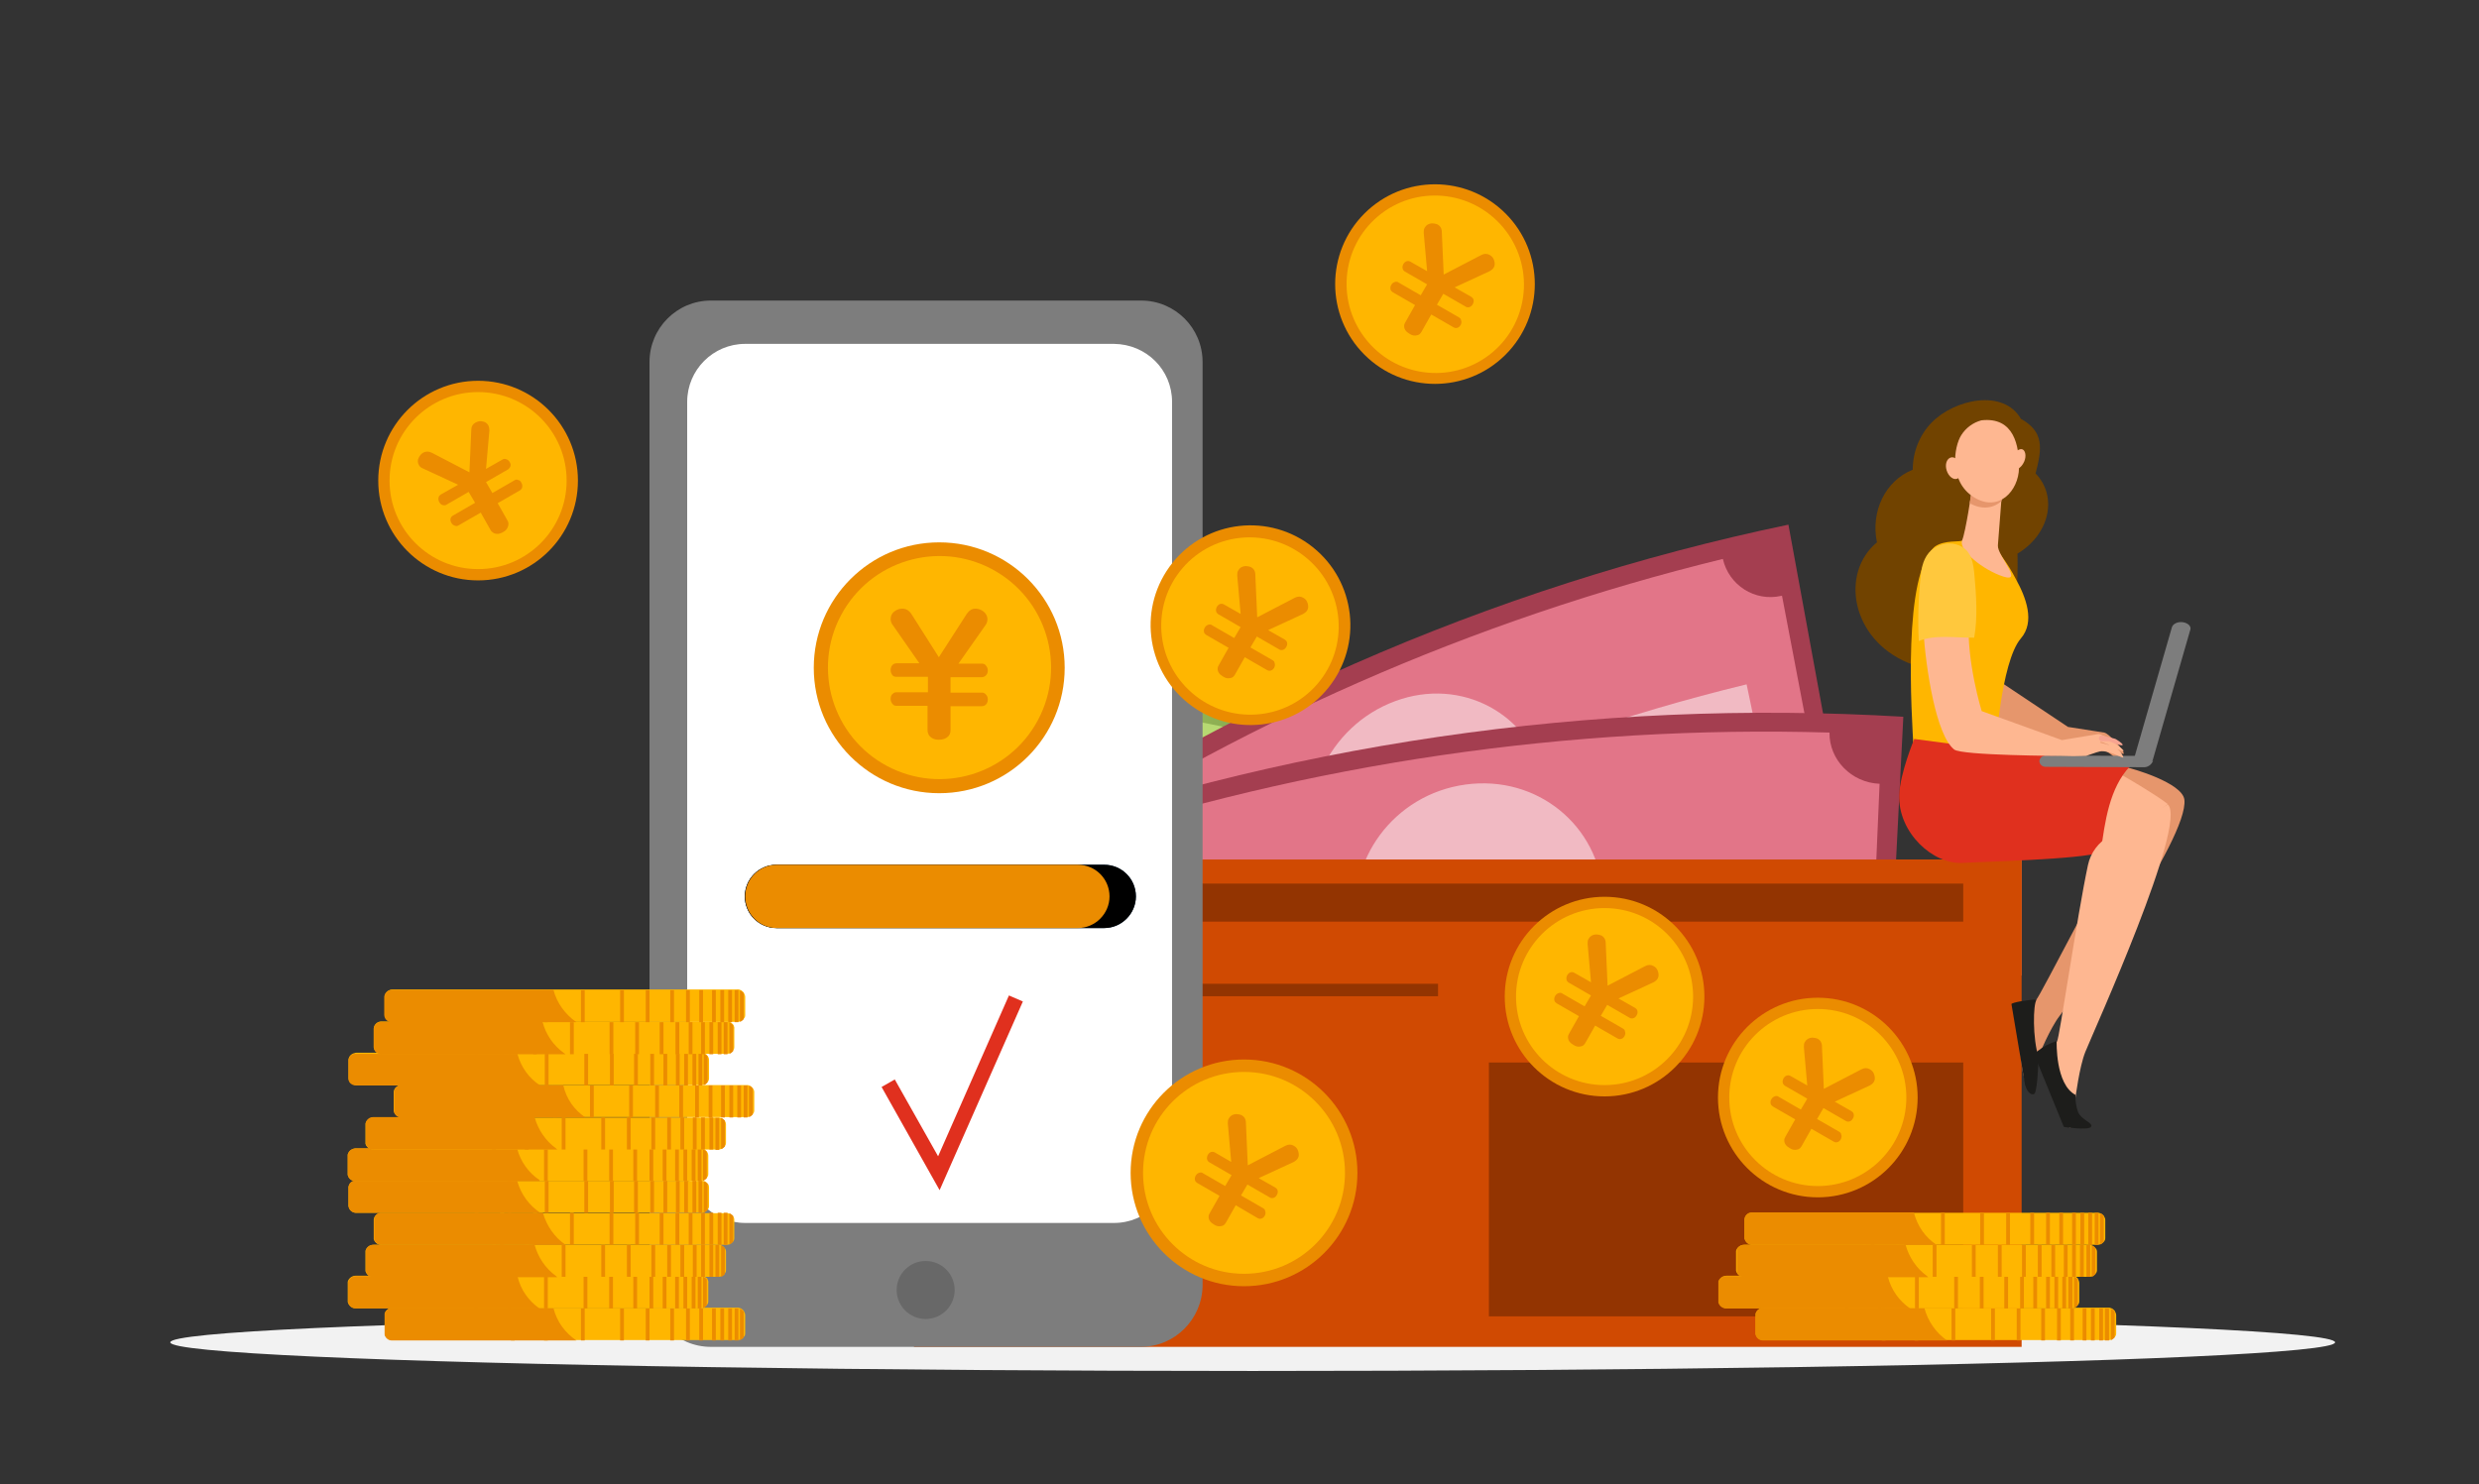 <?xml version="1.0" encoding="utf-8"?>
<!-- Generator: Adobe Illustrator 26.5.0, SVG Export Plug-In . SVG Version: 6.00 Build 0)  -->
<svg version="1.1" id="Layer_1" xmlns="http://www.w3.org/2000/svg" xmlns:xlink="http://www.w3.org/1999/xlink" x="0px" y="0px"
	 viewBox="0 0 658 394.1" style="enable-background:new 0 0 658 394.1;" xml:space="preserve">
<rect x="0" y="0" width="658" height="394.1" fill="#333333" stroke="none"/>
<style type="text/css">
	.st0{fill:#F2F2F2;}
	.st1{fill:#F47257;}
	.st2{fill:url(#SVGID_1_);}
	.st3{fill:#B7D972;}
	.st4{fill:#50BFA5;}
	.st5{fill:#3C8F7C;}
	.st6{fill:#A43E50;}
	.st7{fill:#E27588;}
	.st8{fill:#F1BAC3;}
	.st9{fill:#D04A02;}
	.st10{fill:#933401;}
	.st11{fill:#7D7D7D;}
	.st12{fill:#FFFFFF;}
	.st13{fill:#13375B;}
	.st14{fill:#EB8C00;}
	.st15{fill:#714300;}
	.st16{fill:#E6966C;}
	.st17{fill:#FFB600;}
	.st18{fill:#1D1D1B;}
	.st19{fill:#FEB791;}
	.st20{fill:#E0301E;}
	.st21{fill:#FFC83D;}
	.st22{fill:#F7A491;}
	.st23{fill:#686868;}
</style>
<ellipse class="st0" cx="332.5" cy="356.4" rx="287.3" ry="7.6"/>
<rect x="242.6" y="228.2" class="st1" width="294" height="30.8"/>
<linearGradient id="SVGID_1_" gradientUnits="userSpaceOnUse" x1="246.19" y1="138.78" x2="499.79" y2="138.78" gradientTransform="matrix(1 0 0 -1 0 396)">
	<stop  offset="0" style="stop-color:#C9CD55"/>
	<stop  offset="0.51" style="stop-color:#659C52"/>
	<stop  offset="1" style="stop-color:#287F50"/>
</linearGradient>
<path class="st2" d="M458.4,337.1c-65.9-34.9-138-56.5-212.2-63.6l8.2-96.2c85.8,8.2,169.2,33.1,245.4,73.5
	C486,279.6,472.2,308.4,458.4,337.1z"/>
<path class="st3" d="M252.7,255.9c1.9-20,3.7-40,5.6-60c7.8,0.8,14.7-4.2,15.6-11.4c71.5,9,141,29.9,205.7,61.6
	c-2.9,6.6,0.5,14.7,7.5,18.3c-8.5,18-16.9,36-25.4,54.1c-5.9-3.2-13.3-0.9-16.5,5c-0.2,0.3-0.3,0.7-0.5,1
	c-56.8-27.9-117.8-46.2-180.6-54.2C265,263.3,259.9,256.8,252.7,255.9C252.8,255.9,252.7,255.9,252.7,255.9z"/>
<path class="st4" d="M405.7,259.2c-5.9,17-24.3,26.2-41.5,20.8c-17.1-5.3-28.1-23.1-24.2-41s22.8-28.5,42-22.6
	S411.6,242.1,405.7,259.2z"/>
<path class="st5" d="M364,273.9l1.4-5.8c-2.5-0.8-4.8-1.9-7-3.3c-1.6-1-2.2-3.1-1.3-4.8l0.1-0.2c0.9-1.7,3.1-2.4,4.8-1.4
	c0.1,0.1,0.2,0.1,0.3,0.2c2,1.3,4.1,2.3,6.4,3c3.5,1,6.2,0.4,6.9-2.1s-1-4.3-5.2-7.1c-6.1-4-10-8.2-8.7-14.2
	c1.2-5.4,6.2-8.6,13.4-7.9c0.5-1.9,1-3.9,1.4-5.8c2.1,0.6,4.2,1.2,6.4,1.8c-0.5,1.8-0.9,3.6-1.4,5.3c2,0.6,3.9,1.5,5.6,2.5
	c1.8,1,2.4,3.2,1.5,5l0,0c-1.1,1.7-3.4,2.3-5.2,1.2c0,0-0.1,0-0.1-0.1c-1.7-1-3.5-1.8-5.4-2.4c-4.1-1.2-5.9,0.2-6.3,1.9
	c-0.5,2,1.4,3.9,6.3,7.4c6.8,4.7,8.8,9,7.4,14.4s-6.6,8.7-13.8,7.9l-1.6,6.2C368,275,366,274.5,364,273.9z"/>
<path class="st4" d="M329.9,238.3c-16.9-3.9-33.9-7.1-51.1-9.5c0.4-3.1,0.8-6.2,1.2-9.2c17.4,2.5,34.7,5.7,51.9,9.6
	C331.1,232.2,330.5,235.3,329.9,238.3z"/>
<path class="st4" d="M461.6,285.1c-15.7-7.7-31.7-14.7-48-21c1-2.9,2-5.8,3.1-8.8c16.5,6.4,32.7,13.5,48.6,21.3L461.6,285.1z"/>
<path class="st6" d="M492.1,234.2c-68.4,14.3-133.5,42.9-192,84.4l-47.4-81.7c67.6-48,142.9-81.1,222-97.6
	C480.5,170.9,486.3,202.5,492.1,234.2z"/>
<path class="st7" d="M295.1,300.4L266,249.2c6.2-4.3,8.5-12.7,5.2-19c56.8-37.9,119.8-65.6,186.1-81.8c1.6,7,8.5,11.4,15.5,9.8
	c0.1,0,0.1,0,0.2,0l11.3,59.2c-6.6,1.4-10.7,8.5-9.2,15.6c-58.2,14.3-113.5,38.6-163.4,71.8C308.2,298.5,300.8,296.5,295.1,300.4z"
	/>
<path class="st8" d="M409.9,205.8c5.1,17.5-3.6,36.2-19.1,42.9s-33.5-0.6-40.6-17.2s1-37.2,18.5-44.7S404.8,188.3,409.9,205.8z"/>
<path class="st4" d="M342.3,237.4c-14.7,7.6-29,16-43,25l-4.3-8.2c14.2-9.1,28.8-17.5,43.6-25.3L342.3,237.4z"/>
<path class="st8" d="M465.5,190.8c-15.9,3.9-31.5,8.5-47,13.8c-0.9-3-1.7-6-2.6-8.9c15.7-5.4,31.6-10.1,47.7-14
	C464.2,184.7,464.9,187.7,465.5,190.8z"/>
<path class="st6" d="M500.3,286.8c-71.4-4.3-142.9,6.2-210,30.8c-9.3-30.5-18.6-61.1-27.9-91.7c77.6-28.4,160.3-40.5,242.8-35.6
	L500.3,286.8z"/>
<path class="st7" d="M289.6,298.7c-5.7-19.1-11.3-38.2-17-57.4c7.1-2.5,11.4-10,9.5-17c65.6-21.7,134.5-31.8,203.5-29.8
	c-0.1,7.2,5.8,13.3,13.3,13.6c-0.9,20.1-1.7,40.2-2.6,60.2c-6.9-0.4-12.6,5.4-12.7,12.6c-60.6-1.7-121.1,7.2-178.7,26.2
	C303.1,300.3,296.2,296.4,289.6,298.7z"/>
<path class="st8" d="M425.5,237.6c1,18.3-12,34-28.9,36.4s-33.1-9.4-36.3-27.4s9.6-35.7,28.7-38.3S424.4,219.3,425.5,237.6z"/>
<path class="st4" d="M351.1,250.2c-16.3,3.5-32.4,7.8-48.5,12.7c-0.8-3-1.6-6-2.3-9c16.2-5,32.6-9.3,49.1-12.9L351.1,250.2z"/>
<path class="st4" d="M484.1,237.8c-16.7-0.5-33.3-0.2-49.9,0.9c-0.2-3.1-0.3-6.2-0.5-9.3c16.8-1.1,33.7-1.3,50.6-0.9L484.1,237.8z"
	/>
<rect x="242.6" y="228.2" class="st9" width="294" height="129.4"/>
<rect x="253.5" y="234.6" class="st10" width="267.6" height="10.1"/>
<rect x="256.9" y="261.2" class="st10" width="124.8" height="3.3"/>
<rect x="395.2" y="282.1" class="st10" width="125.9" height="67.4"/>
<path class="st4" d="M193.6,146.5h103.5c5.1,0,9.2,4.1,9.2,9.2v75.8c0,5.1-4.1,9.2-9.2,9.2H193.6c-5.1,0-9.2-4.1-9.2-9.2v-75.8
	C184.3,150.6,188.5,146.5,193.6,146.5z"/>
<path class="st11" d="M302.8,357.6H188.7c-9,0-16.3-7.3-16.3-16.3V96.1c0-9,7.3-16.3,16.3-16.3h114.2c9,0,16.3,7.3,16.3,16.3v245.2
	C319.1,350.3,311.8,357.6,302.8,357.6z"/>
<path class="st12" d="M311.1,106.7v202.6c0,8.5-6.9,15.4-15.4,15.4h-97.9c-8.5,0-15.4-6.9-15.4-15.4V106.7c0-8.5,6.9-15.4,15.4-15.4
	h97.9C304.3,91.4,311.1,98.2,311.1,106.7z"/>
<path class="st13" d="M293.1,246.4h-87c-4.6,0-8.4-3.7-8.4-8.4l0,0c0-4.6,3.7-8.4,8.4-8.4h87c4.6,0,8.4,3.7,8.4,8.4c0,0,0,0,0,0l0,0
	C301.5,242.6,297.7,246.4,293.1,246.4C293.1,246.4,293.1,246.4,293.1,246.4z"/>
<path d="M293.1,246.4h-87c-4.6,0-8.4-3.7-8.4-8.4l0,0c0-4.6,3.7-8.4,8.4-8.4h87c4.6,0,8.4,3.7,8.4,8.4c0,0,0,0,0,0l0,0
	C301.5,242.6,297.7,246.4,293.1,246.4C293.1,246.4,293.1,246.4,293.1,246.4z"/>
<path class="st14" d="M294.5,238c0-4.6-3.7-8.4-8.4-8.4h-79.9c-4.6,0-8.4,3.7-8.4,8.4c0,4.6,3.7,8.4,8.4,8.4h79.9
	C290.7,246.4,294.5,242.6,294.5,238L294.5,238z"/>
<path class="st15" d="M506.5,176c14.9,6.1,19.7-7.3,19.3-6.9c1.3-0.7,2.6-1.4,4-2c6-2.9,5.8-13.3,5.7-20.1
	c8.6-5.2,10.7-15.2,4.8-21.3c1.8-6.8,2.2-11.1-3.9-14.5c-4.6-8-17.5-5.3-23.7,1c-3.2,3.3-5,7.8-5,12.5c-7.4,3-11.2,11.2-9.5,19.3
	C488.4,152.1,491.3,169.7,506.5,176z"/>
<path class="st16" d="M561.5,199.1c-1.2-1.2-3.3-2.2-3.2-2.4c0.5-0.7,5.7,4.7,5.4,3.2c-0.2-0.9-3.9-5.2-5.2-5.4s-9.6-1.5-9.6-1.5
	l-19.2-12.8c0,0-1-15.1,3.1-25.2c-4.5-1.4-5.3-1.6-9.9-1.3c-2.6,10.3-5.4,27.7-2,32.7c1.4,2.1,26.4,10.4,26.4,10.4
	c2.1,0.8,4.2,1.5,6.4,2.1c0.8,0.1,2.9-0.1,3.9,0c2.3,0.4,5.2,3.8,5.4,3.4C562.9,201.1,562.4,199.9,561.5,199.1z"/>
<path class="st17" d="M535.1,153.8c-1.1-2.1-2.3-4.1-3.7-6c-1.9-3.3-6.7-5-6.7-5s-1.6,0-3.5,0.1c-0.1,0.2-0.2,0.4-0.3,0.6
	c-0.7,0.5-4.7-0.2-7.3,1.6c-8.6,7.4-6.3,43.5-5.6,54.9l21.6,0.1c0,0,1.4-24.3,6.8-30.6C540.2,165.1,537.8,158.7,535.1,153.8z"/>
<path class="st16" d="M541,280.6c0.2-0.4,3.2-7.7,5.7-10.9c3.6-4.7,34.3-47.1,33.1-57.4c-0.6-4.5-13.9-8.3-15.5-8.6
	c-8.5,1.1,0.4,8.4-6,14.5c4.2,1.4,6.6,3.2,5.7,4.4c-3.6,4.7-22.7,42.3-23.5,42.8c-3.7,2.2-5.1,1.2-5.1,1.2s0.8,21.2,2.6,20.5
	S538.4,285.5,541,280.6z"/>
<path class="st18" d="M533.9,266.6l3.6,21.4c0.8,2.8,2.2,2.7,2.5,2.4c0.7-0.8,1-6.5,1.1-9.7c-1.6-4.9-1.5-14.2-0.5-15.3
	C538.2,265.4,533.9,266.2,533.9,266.6z"/>
<path class="st19" d="M546.7,214.4c4.8-7.9,4.5-6.9,12.8-10.5c3.3,1.3,14.5,8.3,15.9,9.6l-17.7,12.9
	C558.2,225,552,217.8,546.7,214.4z"/>
<path class="st19" d="M523.3,130.6c0,0-1.5,10.4-2.5,12.9s5.6,7.9,11,9.6s-1.7-5.6-1.5-8.3s1.2-15.5,1.2-15.5L523.3,130.6z"/>
<path class="st16" d="M531.3,133c0.2-2.1,0.3-3.7,0.3-3.7l-8.3,1.3c0,0-0.2,1.2-0.5,3C526.2,135.5,529.2,134.9,531.3,133z"/>
<path class="st19" d="M525.9,111.6c-2.2,0.6-4.1,2-5.3,3.9c-2,3.1-3.4,12.3,3.3,16.5s11.9-1.8,12-7.7S534.6,110.6,525.9,111.6z"/>
<path class="st19" d="M537.3,122.5c-0.6,1.4-1.7,2.3-2.5,2s-1-1.8-0.5-3.2s1.7-2.3,2.5-2S537.9,121.1,537.3,122.5z"/>
<path class="st19" d="M520.5,123.7c0.5,1.5,0,3-1,3.4s-2.3-0.6-2.8-2.2s0-3,1-3.4S520,122.1,520.5,123.7z"/>
<path class="st20" d="M545.7,200.7c-3.7-0.3-15.9-1.6-15.9-1.6l-21.7-2.9c0,0-3.8,9.1-4,14.9c-0.3,10,9,18.5,16.9,18
	c4.7-0.3,31.4-0.9,36.6-2.8c1.1-8.2,2.3-17.1,7.8-22.9C556.5,202.2,550.7,201.2,545.7,200.7z"/>
<path class="st19" d="M546,276.5c0.6-0.6,5.3-33.2,8.2-46.8c0.7-3.3,2.8-6.1,5.7-7.7l15.5-8.4c5.4,4.9-19.6,60-21.9,65.7
	c-1.6,4-2.6,12.2-2.7,12.7c-1.3,5.6,0.4,6.1-1.2,7.3s-8.8-19.4-8.8-19.4S542.8,279.8,546,276.5z"/>
<path class="st11" d="M541.3,202.1L541.3,202.1c0.1,0.9,0.8,1.5,1.7,1.5l26.3,0.1c1-0.1,1.9-0.8,2.2-1.8l-0.5,0.3
	c-0.1-0.9-0.8-1.5-1.7-1.5l-26.2-0.1C542.1,200.6,541.4,201.2,541.3,202.1z"/>
<path class="st11" d="M569,203.1c-0.2,0-0.3,0-0.5,0c-1.4-0.2-2.3-1-2-1.9l10-34.7c0.3-0.9,1.6-1.5,2.9-1.3s2.2,1,2,1.9l-10,34.7
	C571,202.7,570,203.3,569,203.1z"/>
<path class="st19" d="M561.2,198.4c-1.5-0.8-3.8-1.1-3.8-1.3c0.3-0.8,6.9,3.4,6.2,2.1c-0.5-0.7-5.4-4.5-6.7-4.3s-9.6,1.6-9.6,1.6
	l-21.3-7.7c0,0-4.1-13.3-3.4-24.2c-4.2,0-8.3,0.9-12.1,2.6c0.7,10.6,3.4,28,8.2,31.8c2,1.6,28.3,1.7,28.3,1.7c2.2,0.1,4.5,0.1,6.7,0
	c0.7-0.2,2.7-1,3.7-1.2c2.3-0.4,6.2,2,6.2,1.6C563.2,199.9,562.4,199,561.2,198.4z"/>
<path class="st21" d="M524.1,153c-0.3-3.4-0.7-6.8-4.1-8.2c-2.2-0.9-4.6-0.6-6.6,0.7c-2.3,1.5-3.2,4.1-3.5,6.7c-0.7,6-0.9,12-0.6,18
	c4.2-1.8,10-0.8,14.7-0.9C525,164.1,524.5,157.4,524.1,153z"/>
<path class="st22" d="M558.1,195.3c3.7,0.9,3.4,0.9,3.6,1c2.6,1.6,2.4,2.3-1.6,0.6c-0.1,0-0.2-0.1-0.3-0.1h-1.9
	c-0.4,0-0.8-0.3-0.8-0.8c0-0.2,0.1-0.4,0.3-0.6l0,0C557.5,195.3,557.8,195.2,558.1,195.3z"/>
<path class="st18" d="M550.9,290.7c-0.1,1.6,0.2,3.2,0.7,4.6c0.9,2.1,4.2,2.9,3.4,3.9s-7.2,0-7.2,0l-7.4-18.1
	c-0.3-0.7-0.2-1.5,0.4-2c1.5-1.2,3.2-2.1,5.1-2.7C545.9,276.5,545.5,287.9,550.9,290.7z"/>
<polygon class="st20" points="249.4,316 234,288.6 237.5,286.6 249,307 267.8,264.3 271.5,265.9 "/>
<path class="st17" d="M197.8,349.2v4.8c0,0.4-0.1,0.7-0.4,1c-0.3,0.3-0.6,0.6-1,0.7c-0.1,0-0.3,0.1-0.4,0.1c-0.1,0-0.3,0-0.4,0
	h-91.3c-1,0.1-1.9-0.6-2.2-1.6c0-0.1,0-0.1,0-0.2c0,0,0-0.1,0-0.1v-4.8c0,0,0-0.1,0-0.1c0-0.1,0-0.1,0-0.2c0.3-1,1.2-1.6,2.2-1.6
	h91.3c0.1,0,0.3,0,0.4,0c0.1,0,0.3,0.1,0.4,0.1c0.4,0.1,0.7,0.4,1,0.7C197.6,348.4,197.8,348.8,197.8,349.2z"/>
<path class="st14" d="M153,355.9h-49c-0.9,0-1.6-0.6-1.9-1.4c0-0.1,0-0.1,0-0.2c0-0.1,0-0.1,0-0.2c0,0,0-0.1,0-0.1v-4.8
	c0,0,0-0.1,0-0.1c0-0.1,0-0.1,0-0.2c0-0.1,0-0.1,0-0.2c0.3-0.8,1-1.4,1.9-1.4h42.9C147.8,350.9,150,353.9,153,355.9z"/>
<rect x="185.6" y="347.4" class="st14" width="1" height="8.5"/>
<rect x="182.1" y="347.4" class="st14" width="1" height="8.5"/>
<rect x="177.9" y="347.4" class="st14" width="1" height="8.5"/>
<rect x="171.4" y="347.4" class="st14" width="1" height="8.5"/>
<rect x="164.6" y="347.4" class="st14" width="1" height="8.5"/>
<rect x="154.2" y="347.4" class="st14" width="1" height="8.5"/>
<rect x="144.4" y="347.4" class="st14" width="1" height="8.5"/>
<rect x="135.6" y="347.4" class="st14" width="1" height="8.5"/>
<rect x="189" y="347.4" class="st14" width="1" height="8.5"/>
<rect x="191.2" y="347.4" class="st14" width="1" height="8.5"/>
<rect x="193.3" y="347.4" class="st14" width="1" height="8.5"/>
<path class="st14" d="M196,347.4v8.5c-0.1,0-0.3,0-0.4,0H195v-8.5h0.6L196,347.4z"/>
<path class="st14" d="M197.4,348.2v6.9c-0.3,0.3-0.6,0.6-1,0.7v-8.3C196.8,347.6,197.1,347.9,197.4,348.2z"/>
<path class="st17" d="M188,340.7v4.8c0,0.4-0.1,0.7-0.4,1l-0.2,0.2c-0.2,0.2-0.5,0.4-0.8,0.5c-0.1,0-0.3,0.1-0.4,0.1
	c-0.1,0-0.3,0-0.4,0H94.5c-1,0.1-1.9-0.6-2.2-1.6c0-0.1,0-0.1,0-0.2c0,0,0-0.1,0-0.1v-4.8c0,0,0-0.1,0-0.1c0-0.1,0-0.1,0-0.2
	c0.3-1,1.2-1.6,2.2-1.6h91.7c0.1,0,0.3,0.1,0.4,0.1l0.2,0.1l0,0l0.1,0.1h0.1l0.1,0c0.1,0.1,0.2,0.1,0.3,0.2l0.1,0.1h0.1l0,0l0,0
	l0.1,0.1C187.9,339.8,188.1,340.2,188,340.7z"/>
<path class="st14" d="M143.2,347.4H94.3c-0.9,0-1.7-0.7-1.9-1.6c0-0.1,0-0.1,0-0.2c0,0,0-0.1,0-0.1v-4.8c0,0,0-0.1,0-0.1
	c0-0.1,0-0.1,0-0.2c0-0.1,0-0.1,0.1-0.2c0.3-0.8,1-1.4,1.9-1.4h42.9c0,0.1,0,0.1,0.1,0.2C138.2,342.4,140.3,345.4,143.2,347.4z"/>
<rect x="175.9" y="338.9" class="st14" width="1" height="8.5"/>
<rect x="172.4" y="338.9" class="st14" width="1" height="8.5"/>
<rect x="168.1" y="338.9" class="st14" width="1" height="8.5"/>
<rect x="161.7" y="338.9" class="st14" width="1" height="8.5"/>
<rect x="154.9" y="338.9" class="st14" width="1" height="8.5"/>
<rect x="144.4" y="338.9" class="st14" width="1" height="8.5"/>
<rect x="134.6" y="338.9" class="st14" width="1" height="8.5"/>
<rect x="125.8" y="338.9" class="st14" width="1" height="8.5"/>
<rect x="179.2" y="338.9" class="st14" width="1" height="8.5"/>
<rect x="181.4" y="338.9" class="st14" width="1" height="8.5"/>
<rect x="183.6" y="338.9" class="st14" width="1" height="8.5"/>
<path class="st14" d="M186.2,338.9v8.5h-0.4h-0.6v-8.5h0.6L186.2,338.9z"/>
<path class="st14" d="M187.6,339.7v6.9c-0.3,0.3-0.6,0.6-1,0.7V339C187,339.1,187.4,339.4,187.6,339.7z"/>
<path class="st17" d="M192.7,332.4v4.8c0,0.4-0.1,0.7-0.4,1c-0.3,0.3-0.6,0.6-1,0.7c-0.1,0-0.3,0.1-0.4,0.1c-0.1,0-0.3,0-0.4,0H99.2
	c-0.3,0-0.7-0.1-1-0.2c-0.6-0.2-1-0.7-1.2-1.3c0,0,0-0.1,0-0.1c0,0,0,0,0-0.1v-5c0-0.1,0-0.1,0-0.2c0.3-1,1.2-1.6,2.2-1.6h91.3h0.4
	c0.1,0,0.3,0,0.4,0.1c0.4,0.1,0.7,0.4,1,0.7C192.6,331.6,192.7,332,192.7,332.4z"/>
<path class="st14" d="M147.9,339.1H99c-0.3,0-0.6-0.1-0.9-0.2c-0.5-0.3-0.9-0.8-1-1.4c0,0,0-0.1,0-0.1c0,0,0,0,0-0.1v-5
	c0-0.1,0-0.1,0-0.2s0-0.1,0-0.2c0.3-0.8,1-1.4,1.9-1.4h42.9c0.9,3.3,2.9,6.3,5.7,8.3L147.9,339.1z"/>
<rect x="180.6" y="330.5" class="st14" width="1" height="8.5"/>
<rect x="177.1" y="330.5" class="st14" width="1" height="8.5"/>
<rect x="172.9" y="330.5" class="st14" width="1" height="8.5"/>
<rect x="166.4" y="330.5" class="st14" width="1" height="8.5"/>
<rect x="159.6" y="330.5" class="st14" width="1" height="8.5"/>
<rect x="149.1" y="330.5" class="st14" width="1" height="8.5"/>
<rect x="139.3" y="330.5" class="st14" width="1" height="8.5"/>
<rect x="130.6" y="330.5" class="st14" width="1" height="8.5"/>
<rect x="183.9" y="330.5" class="st14" width="1" height="8.5"/>
<rect x="186.1" y="330.5" class="st14" width="1" height="8.5"/>
<rect x="188.3" y="330.5" class="st14" width="1" height="8.5"/>
<path class="st14" d="M190.9,330.6v8.4c-0.1,0-0.3,0-0.4,0h-0.6v-8.5h0.6L190.9,330.6z"/>
<path class="st14" d="M192.4,331.4v6.9c-0.3,0.3-0.6,0.6-1,0.7v-8.3C191.8,330.8,192.1,331,192.4,331.4z"/>
<path class="st17" d="M194.9,323.9v4.8c0,0.4-0.1,0.7-0.4,1l-0.1,0.1c-0.2,0.2-0.4,0.3-0.6,0.5c-0.1,0.1-0.2,0.1-0.3,0.1
	c-0.1,0-0.3,0.1-0.4,0.1h-0.2h-91.5c-1,0.1-1.9-0.5-2.2-1.5c0-0.1,0-0.1,0-0.2v-5c0.1-1,1-1.7,1.9-1.7h0.3h91.5h0.2
	c0.1,0,0.3,0.1,0.4,0.1c0.4,0.1,0.7,0.4,1,0.7C194.8,323.1,194.9,323.5,194.9,323.9z"/>
<path class="st14" d="M150.1,330.5h-48.9c-0.9,0-1.6-0.6-1.9-1.4c0-0.1,0-0.1,0-0.2c0-0.1,0-0.1,0-0.2v-5c0.1-0.9,0.8-1.7,1.7-1.7
	h0.2h42.9l0,0C145.1,325.5,147.2,328.5,150.1,330.5z"/>
<rect x="182.8" y="322" class="st14" width="1" height="8.5"/>
<rect x="179.3" y="322" class="st14" width="1" height="8.5"/>
<rect x="175.1" y="322" class="st14" width="1" height="8.5"/>
<rect x="168.6" y="322" class="st14" width="1" height="8.5"/>
<rect x="161.8" y="322" class="st14" width="1" height="8.5"/>
<rect x="151.3" y="322" class="st14" width="1" height="8.5"/>
<rect x="141.5" y="322" class="st14" width="1" height="8.5"/>
<rect x="132.8" y="322" class="st14" width="1" height="8.5"/>
<rect x="186.1" y="322" class="st14" width="1" height="8.5"/>
<rect x="188.3" y="322" class="st14" width="1" height="8.5"/>
<rect x="190.5" y="322" class="st14" width="1" height="8.5"/>
<path class="st14" d="M193.1,322v8.5h-0.4h-0.6V322h0.6C192.8,322,193,322,193.1,322z"/>
<path class="st14" d="M194.6,322.8v6.9c-0.3,0.3-0.6,0.6-1,0.7v-8.3C193.9,322.3,194.3,322.5,194.6,322.8z"/>
<path class="st17" d="M188.2,315.4v4.8c0,0.4-0.1,0.7-0.4,1c-0.3,0.3-0.6,0.6-1,0.7c-0.1,0-0.3,0.1-0.4,0.1h-0.1H94.7
	c-1.1,0.1-2-0.7-2.2-1.8c0,0,0-0.1,0-0.1v-4.8c0,0,0-0.1,0-0.1v-0.1c0.2-0.8,0.8-1.5,1.7-1.6h0.1c0.2,0,0.3,0,0.5,0h91.7
	c0.1,0,0.3,0.1,0.4,0.1c0.4,0.1,0.7,0.4,1,0.7C188.1,314.5,188.2,314.9,188.2,315.4z"/>
<path class="st14" d="M143.4,322H94.5c-1,0-1.9-0.7-2-1.8c0,0,0-0.1,0-0.1v-4.8c0,0,0-0.1,0-0.1v-0.1c0.1-0.8,0.7-1.5,1.5-1.6h0.1
	c0.1,0,0.2,0,0.3,0h42.9c0,0,0,0,0,0.1C138.3,317.1,140.4,320,143.4,322L143.4,322z"/>
<rect x="176.1" y="313.5" class="st14" width="1" height="8.5"/>
<rect x="172.6" y="313.5" class="st14" width="1" height="8.5"/>
<rect x="168.3" y="313.5" class="st14" width="1" height="8.5"/>
<rect x="161.9" y="313.5" class="st14" width="1" height="8.5"/>
<rect x="155.1" y="313.5" class="st14" width="1" height="8.5"/>
<rect x="144.6" y="313.5" class="st14" width="1" height="8.5"/>
<rect x="134.8" y="313.5" class="st14" width="1" height="8.5"/>
<rect x="126" y="313.5" class="st14" width="1" height="8.5"/>
<rect x="179.4" y="313.5" class="st14" width="1" height="8.5"/>
<rect x="181.6" y="313.5" class="st14" width="1" height="8.5"/>
<rect x="183.8" y="313.5" class="st14" width="1" height="8.5"/>
<path class="st14" d="M186.4,313.5v8.5c-0.1,0-0.3,0-0.4,0h-0.6v-8.5h0.6C186.1,313.5,186.3,313.5,186.4,313.5z"/>
<path class="st14" d="M187.8,314.3v6.9c-0.3,0.3-0.6,0.6-1,0.7v-8.3C187.2,313.8,187.6,314,187.8,314.3z"/>
<path class="st17" d="M188,306.9v4.8c0,0.4-0.1,0.7-0.4,1c-0.1,0.1-0.1,0.2-0.2,0.2c-0.2,0.2-0.5,0.4-0.8,0.5l-0.3,0.1h-0.1
	c-0.1,0-0.3,0-0.4,0H94.2h-0.1c-0.9-0.1-1.6-0.7-1.8-1.6c0-0.1,0-0.1,0-0.2c0,0,0-0.1,0-0.1v-4.8c0,0,0-0.1,0-0.1c0-0.1,0-0.1,0-0.2
	c0.3-1,1.2-1.6,2.2-1.6h91.7c0.1,0,0.3,0,0.4,0.1l0.2,0.1l0,0c0.3,0.1,0.5,0.3,0.7,0.5c0,0,0.1,0.1,0.1,0.1
	C187.9,306.1,188,306.5,188,306.9z"/>
<path class="st14" d="M143.2,313.6H94c-0.8-0.1-1.5-0.7-1.7-1.6c0-0.1,0-0.1,0-0.2c0,0,0-0.1,0-0.1v-4.8c0,0,0-0.1,0-0.1
	c0-0.1,0-0.1,0-0.2c0-0.1,0-0.1,0.1-0.2c0.2-0.9,1-1.4,1.9-1.5h42.9c0,0.1,0,0.1,0.1,0.2c0.9,3.3,3,6.3,5.9,8.2L143.2,313.6z"/>
<rect x="175.9" y="305" class="st14" width="1" height="8.5"/>
<rect x="172.4" y="305" class="st14" width="1" height="8.5"/>
<rect x="168.1" y="305" class="st14" width="1" height="8.5"/>
<rect x="161.7" y="305" class="st14" width="1" height="8.5"/>
<rect x="154.9" y="305" class="st14" width="1" height="8.5"/>
<rect x="144.4" y="305" class="st14" width="1" height="8.5"/>
<rect x="134.6" y="305" class="st14" width="1" height="8.5"/>
<rect x="125.8" y="305" class="st14" width="1" height="8.5"/>
<rect x="179.2" y="305" class="st14" width="1" height="8.5"/>
<rect x="181.4" y="305" class="st14" width="1" height="8.5"/>
<rect x="183.6" y="305" class="st14" width="1" height="8.5"/>
<path class="st14" d="M186.2,305.1v8.5c-0.1,0-0.3,0-0.4,0h-0.6V305h0.6L186.2,305.1z"/>
<path class="st14" d="M187.6,305.9v6.9c-0.3,0.3-0.6,0.6-1,0.7v-8.3C187,305.3,187.4,305.5,187.6,305.9z"/>
<path class="st17" d="M192.7,298.6v4.8c0,0.4-0.1,0.7-0.4,1c-0.3,0.3-0.6,0.6-1,0.7c-0.1,0-0.3,0.1-0.4,0.1h-0.4H99.2
	c-0.3,0-0.7-0.1-1-0.2c-0.6-0.2-1-0.7-1.2-1.3c0,0,0-0.1,0-0.1c0,0,0,0,0-0.1v-5c0-0.1,0-0.1,0-0.2c0.3-1,1.2-1.6,2.2-1.6h91.3h0.4
	c0.1,0,0.3,0.1,0.4,0.1c0.4,0.1,0.7,0.4,1,0.7C192.6,297.8,192.7,298.2,192.7,298.6z"/>
<path class="st14" d="M147.9,305.2H99c-0.3,0-0.6-0.1-0.9-0.2c-0.5-0.3-0.9-0.8-1-1.4c0,0,0-0.1,0-0.1c0,0,0,0,0-0.1v-5
	c0-0.1,0-0.1,0-0.2v-0.2c0.3-0.8,1-1.4,1.9-1.4h42.9c0.9,3.3,2.9,6.3,5.7,8.3L147.9,305.2z"/>
<rect x="180.6" y="296.7" class="st14" width="1" height="8.5"/>
<rect x="177.1" y="296.7" class="st14" width="1" height="8.5"/>
<rect x="172.9" y="296.7" class="st14" width="1" height="8.5"/>
<rect x="166.4" y="296.7" class="st14" width="1" height="8.5"/>
<rect x="159.6" y="296.7" class="st14" width="1" height="8.5"/>
<rect x="149.1" y="296.7" class="st14" width="1" height="8.5"/>
<rect x="139.3" y="296.7" class="st14" width="1" height="8.5"/>
<rect x="130.6" y="296.7" class="st14" width="1" height="8.5"/>
<rect x="183.9" y="296.7" class="st14" width="1" height="8.5"/>
<rect x="186.1" y="296.7" class="st14" width="1" height="8.5"/>
<rect x="188.3" y="296.7" class="st14" width="1" height="8.5"/>
<path class="st14" d="M190.9,296.8v8.5h-0.4h-0.6v-8.5h0.6L190.9,296.8z"/>
<path class="st14" d="M192.4,297.5v6.9c-0.3,0.3-0.6,0.6-1,0.7v-8.3C191.8,297,192.1,297.2,192.4,297.5z"/>
<path class="st17" d="M200.2,290v4.8c0,0.4-0.1,0.7-0.4,1l0,0l-0.1,0.1c-0.1,0.2-0.3,0.3-0.5,0.4c-0.1,0.1-0.2,0.1-0.3,0.1l0,0
	l-0.1,0.1c-0.1,0-0.3,0.1-0.4,0.1c-0.1,0-0.3,0-0.4,0h-91.3c-1,0.1-1.9-0.6-2.2-1.6c0-0.1,0-0.1,0-0.2c0,0,0-0.1,0-0.1V290
	c0,0,0-0.1,0-0.1c0.1-1,0.9-1.7,1.9-1.8H198c0.1,0,0.3,0,0.4,0c0.1,0,0.3,0,0.4,0.1c0.4,0.1,0.7,0.3,0.9,0.6l0.1,0.1l0,0
	C200.1,289.3,200.2,289.6,200.2,290z"/>
<path class="st14" d="M155.4,296.7h-48.9c-0.9,0-1.6-0.5-1.9-1.4c0-0.1,0-0.1,0-0.2c0-0.1,0-0.1,0-0.2c0,0,0-0.1,0-0.1V290
	c0,0,0-0.1,0-0.1c0.1-0.9,0.8-1.7,1.7-1.8h43.2C150.3,291.7,152.4,294.7,155.4,296.7z"/>
<rect x="188.1" y="288.2" class="st14" width="1" height="8.5"/>
<rect x="184.5" y="288.2" class="st14" width="1" height="8.5"/>
<rect x="180.3" y="288.2" class="st14" width="1" height="8.5"/>
<rect x="173.9" y="288.2" class="st14" width="1" height="8.5"/>
<rect x="167" y="288.2" class="st14" width="1" height="8.5"/>
<rect x="156.6" y="288.2" class="st14" width="1" height="8.5"/>
<rect x="146.8" y="288.2" class="st14" width="1" height="8.5"/>
<rect x="138" y="288.2" class="st14" width="1" height="8.5"/>
<rect x="191.4" y="288.2" class="st14" width="1" height="8.5"/>
<rect x="193.6" y="288.2" class="st14" width="1" height="8.5"/>
<rect x="195.7" y="288.2" class="st14" width="1" height="8.5"/>
<path class="st14" d="M198.4,288.2v8.5c-0.1,0-0.3,0-0.4,0h-0.6v-8.5h0.7C198.1,288.2,198.3,288.2,198.4,288.2z"/>
<path class="st14" d="M199.8,289v6.9c-0.3,0.3-0.6,0.6-1,0.7v-8.3C199.2,288.4,199.6,288.7,199.8,289z"/>
<path class="st17" d="M188.2,281.5v4.8c0,0.4-0.1,0.7-0.4,1c-0.3,0.3-0.6,0.6-1,0.7c-0.1,0-0.3,0.1-0.4,0.1h-0.1H94.7
	c-0.7,0-1.4-0.3-1.9-0.9c-0.2-0.3-0.3-0.6-0.3-0.9c0,0,0-0.1,0-0.1v-4.8c0,0,0-0.1,0-0.1c0.1-0.8,0.7-1.5,1.6-1.7
	c0.2-0.1,0.4-0.1,0.6-0.1h91.5h0.2c0.1,0,0.3,0,0.4,0.1l0.2,0.1l0,0c0.2,0.1,0.5,0.2,0.6,0.4l0,0l0,0l0.2,0.2
	C188.1,280.7,188.2,281.1,188.2,281.5z"/>
<path class="st14" d="M143.4,288.2H94.5c-0.7,0-1.3-0.3-1.7-0.8c-0.2-0.3-0.3-0.6-0.3-0.9c0,0,0-0.1,0-0.1v-4.8c0,0,0-0.1,0-0.1
	c0.1-0.9,0.7-1.6,1.6-1.7c0.1,0,0.3,0,0.4,0h42.9c0,0.1,0,0.1,0,0.2C138.3,283.3,140.4,286.3,143.4,288.2L143.4,288.2z"/>
<rect x="176.1" y="279.7" class="st14" width="1" height="8.5"/>
<rect x="172.6" y="279.7" class="st14" width="1" height="8.5"/>
<rect x="168.3" y="279.7" class="st14" width="1" height="8.5"/>
<rect x="161.9" y="279.7" class="st14" width="1" height="8.5"/>
<rect x="155.1" y="279.7" class="st14" width="1" height="8.5"/>
<rect x="144.6" y="279.7" class="st14" width="1" height="8.5"/>
<rect x="134.8" y="279.7" class="st14" width="1" height="8.5"/>
<rect x="126" y="279.7" class="st14" width="1" height="8.5"/>
<rect x="179.4" y="279.7" class="st14" width="1" height="8.5"/>
<rect x="181.6" y="279.7" class="st14" width="1" height="8.5"/>
<rect x="183.8" y="279.7" class="st14" width="1" height="8.5"/>
<path class="st14" d="M186.4,279.7v8.5c-0.1,0-0.3,0-0.4,0h-0.6v-8.5h0.6C186.1,279.7,186.3,279.7,186.4,279.7z"/>
<path class="st14" d="M187.8,280.5v6.9c-0.3,0.3-0.6,0.6-1,0.7v-8.3C187.2,279.9,187.6,280.2,187.8,280.5z"/>
<path class="st17" d="M194.9,273.2v4.8c0,0.4-0.1,0.7-0.4,1c-0.3,0.3-0.6,0.6-1,0.7c-0.1,0-0.3,0.1-0.4,0.1h-0.4h-91.3
	c-0.3,0-0.7-0.1-1-0.2c-0.6-0.2-1.1-0.8-1.2-1.5c0,0,0-0.1,0-0.1v-5c0.1-1,1-1.8,2-1.8h91.6h0.4c0.1,0,0.3,0.1,0.4,0.1
	c0.4,0.1,0.7,0.4,1,0.7C194.8,272.4,195,272.8,194.9,273.2z"/>
<path class="st14" d="M150.1,279.9h-48.9c-0.3,0-0.6-0.1-0.9-0.2c-0.6-0.3-1-0.8-1.1-1.5c0,0,0-0.1,0-0.1v-5
	c0.1-0.9,0.8-1.7,1.7-1.8h43.1c0.9,3.4,2.9,6.3,5.7,8.3L150.1,279.9z"/>
<rect x="182.8" y="271.4" class="st14" width="1" height="8.5"/>
<rect x="179.3" y="271.4" class="st14" width="1" height="8.5"/>
<rect x="175.1" y="271.4" class="st14" width="1" height="8.5"/>
<rect x="168.6" y="271.4" class="st14" width="1" height="8.5"/>
<rect x="161.8" y="271.4" class="st14" width="1" height="8.5"/>
<rect x="151.3" y="271.4" class="st14" width="1" height="8.5"/>
<rect x="141.5" y="271.4" class="st14" width="1" height="8.5"/>
<rect x="132.8" y="271.4" class="st14" width="1" height="8.5"/>
<rect x="186.1" y="271.4" class="st14" width="1" height="8.5"/>
<rect x="188.3" y="271.4" class="st14" width="1" height="8.5"/>
<rect x="190.5" y="271.4" class="st14" width="1" height="8.5"/>
<path class="st14" d="M193.1,271.4v8.5h-0.4h-0.6v-8.5h0.6L193.1,271.4z"/>
<path class="st14" d="M194.6,272.2v6.9c-0.3,0.3-0.6,0.6-1,0.7v-8.3C193.9,271.6,194.3,271.9,194.6,272.2z"/>
<path class="st17" d="M197.8,264.7v4.8c0,0.4-0.1,0.7-0.4,1c-0.3,0.3-0.6,0.6-1,0.7c-0.1,0-0.3,0.1-0.4,0.1h-0.1h-91.6
	c-1.1,0.1-2-0.7-2.2-1.8c0,0,0-0.1,0-0.1v-4.8c0,0,0-0.1,0-0.1c0.2-1.1,1.1-1.8,2.2-1.8h91.3c0.1,0,0.3,0,0.4,0c0.1,0,0.3,0,0.4,0.1
	c0.4,0.1,0.7,0.4,1,0.7C197.6,263.9,197.8,264.3,197.8,264.7z"/>
<path class="st14" d="M153,271.4h-49c-1,0-1.9-0.7-2-1.8c0,0,0-0.1,0-0.1v-4.8c0,0,0-0.1,0-0.1c0.1-1,1-1.8,2-1.8h42.9
	C147.8,266.3,150,269.3,153,271.4L153,271.4z"/>
<rect x="185.6" y="262.9" class="st14" width="1" height="8.5"/>
<rect x="182.1" y="262.9" class="st14" width="1" height="8.5"/>
<rect x="177.9" y="262.9" class="st14" width="1" height="8.5"/>
<rect x="171.4" y="262.9" class="st14" width="1" height="8.5"/>
<rect x="164.6" y="262.9" class="st14" width="1" height="8.5"/>
<rect x="154.2" y="262.9" class="st14" width="1" height="8.5"/>
<rect x="144.4" y="262.9" class="st14" width="1" height="8.5"/>
<rect x="135.6" y="262.9" class="st14" width="1" height="8.5"/>
<rect x="189" y="262.9" class="st14" width="1" height="8.5"/>
<rect x="191.2" y="262.9" class="st14" width="1" height="8.5"/>
<rect x="193.3" y="262.9" class="st14" width="1" height="8.5"/>
<path class="st14" d="M196,262.9v8.5c-0.1,0-0.3,0-0.4,0H195v-8.5h0.6C195.7,262.8,195.9,262.8,196,262.9z"/>
<path class="st14" d="M197.4,263.7v6.9c-0.3,0.3-0.6,0.6-1,0.7V263C196.8,263.1,197.1,263.4,197.4,263.7z"/>
<path class="st17" d="M561.7,349.2v4.8c0,0.4-0.1,0.7-0.4,1c-0.3,0.3-0.6,0.6-1,0.7c-0.1,0-0.3,0.1-0.4,0.1h-0.4h-91.3
	c-1,0.1-1.9-0.6-2.2-1.6c0-0.1,0-0.1,0-0.2v-5c0-0.1,0-0.1,0-0.2c0.3-1,1.2-1.6,2.2-1.6h91.3c0.1,0,0.3,0,0.4,0
	c0.1,0,0.3,0.1,0.4,0.1c0.4,0.1,0.7,0.4,1,0.7C561.5,348.4,561.7,348.8,561.7,349.2z"/>
<path class="st14" d="M516.8,355.9h-48.9c-0.9,0-1.6-0.6-1.9-1.4c0-0.1,0-0.1,0-0.2c0-0.1,0-0.1,0-0.2v-5c0-0.1,0-0.1,0-0.2
	c0-0.1,0-0.1,0-0.2c0.3-0.8,1-1.4,1.9-1.4h42.9C511.7,350.8,513.9,353.9,516.8,355.9z"/>
<rect x="549.5" y="347.4" class="st14" width="1" height="8.5"/>
<rect x="546" y="347.4" class="st14" width="1" height="8.5"/>
<rect x="541.8" y="347.4" class="st14" width="1" height="8.5"/>
<rect x="535.3" y="347.4" class="st14" width="1" height="8.5"/>
<rect x="528.5" y="347.4" class="st14" width="1" height="8.5"/>
<rect x="518" y="347.4" class="st14" width="1" height="8.5"/>
<rect x="508.2" y="347.4" class="st14" width="1" height="8.5"/>
<rect x="499.5" y="347.4" class="st14" width="1" height="8.5"/>
<rect x="552.8" y="347.4" class="st14" width="1" height="8.5"/>
<rect x="555" y="347.4" class="st14" width="1" height="8.5"/>
<rect x="557.2" y="347.4" class="st14" width="1" height="8.5"/>
<path class="st14" d="M559.8,347.4v8.5h-0.4h-0.7v-8.5h0.7L559.8,347.4z"/>
<path class="st14" d="M561.3,348.2v6.9c-0.3,0.3-0.6,0.6-1,0.7v-8.3C560.7,347.6,561,347.9,561.3,348.2z"/>
<path class="st17" d="M551.9,340.7v4.8c0,0.4-0.1,0.7-0.4,1l-0.2,0.2c-0.2,0.2-0.5,0.4-0.8,0.5c-0.1,0-0.3,0.1-0.4,0.1
	c-0.1,0-0.3,0-0.4,0h-91.3c-1,0.1-1.9-0.6-2.2-1.6c0-0.1,0-0.1,0-0.2v-5c0-0.1,0-0.1,0-0.2c0.3-1,1.2-1.6,2.2-1.6h91.7
	c0.1,0,0.3,0.1,0.4,0.1l0.2,0.1l0,0l0.1,0.1h0.1l0.1,0c0.1,0.1,0.2,0.1,0.3,0.2l0.1,0.1l0,0l0,0l0,0l0.1,0.1
	C551.7,339.8,551.9,340.2,551.9,340.7z"/>
<path class="st14" d="M507,347.4h-48.9c-0.9,0-1.8-0.7-2-1.6c0-0.1,0-0.1,0-0.2v-5c0-0.1,0-0.1,0-0.2c0-0.1,0-0.1,0-0.2
	c0.3-0.8,1-1.4,1.9-1.4H501l0.1,0.2C502,342.5,504.1,345.4,507,347.4z"/>
<rect x="539.7" y="338.9" class="st14" width="1" height="8.5"/>
<rect x="536.2" y="338.9" class="st14" width="1" height="8.5"/>
<rect x="532" y="338.9" class="st14" width="1" height="8.5"/>
<rect x="525.5" y="338.9" class="st14" width="1" height="8.5"/>
<rect x="518.7" y="338.9" class="st14" width="1" height="8.5"/>
<rect x="508.3" y="338.9" class="st14" width="1" height="8.5"/>
<rect x="498.5" y="338.9" class="st14" width="1" height="8.5"/>
<rect x="489.7" y="338.9" class="st14" width="1" height="8.5"/>
<rect x="543.1" y="338.9" class="st14" width="1" height="8.5"/>
<rect x="545.3" y="338.9" class="st14" width="1" height="8.5"/>
<rect x="547.4" y="338.9" class="st14" width="1" height="8.5"/>
<path class="st14" d="M550.1,338.9v8.5h-0.4H549v-8.5h0.7L550.1,338.9z"/>
<path class="st14" d="M551.5,339.7v6.9c-0.3,0.3-0.6,0.6-1,0.7V339C550.9,339.1,551.2,339.4,551.5,339.7z"/>
<path class="st17" d="M556.6,332.4v4.8c0,0.4-0.1,0.7-0.4,1c-0.3,0.3-0.6,0.6-1,0.7c-0.1,0-0.3,0.1-0.4,0.1c-0.1,0-0.3,0-0.4,0
	h-91.4c-0.3,0-0.7-0.1-1-0.2c-0.6-0.2-1-0.7-1.2-1.4c0,0,0-0.1,0-0.1v-5c0-0.1,0-0.1,0-0.2c0.3-1,1.2-1.6,2.2-1.6h91.3
	c0.1,0,0.3,0,0.4,0c0.1,0,0.3,0,0.4,0.1c0.4,0.1,0.7,0.4,1,0.7C556.5,331.6,556.6,332,556.6,332.4z"/>
<path class="st14" d="M511.8,339.1h-48.9c-0.3,0-0.6-0.1-0.9-0.2c-0.5-0.3-0.9-0.8-1-1.4c0,0,0-0.1,0-0.1v-5.1c0-0.1,0-0.1,0-0.2
	c0-0.1,0-0.1,0-0.2c0.3-0.8,1-1.4,1.9-1.4h42.9c0.9,3.3,2.9,6.3,5.7,8.3L511.8,339.1z"/>
<rect x="544.5" y="330.5" class="st14" width="1" height="8.5"/>
<rect x="540.9" y="330.5" class="st14" width="1" height="8.5"/>
<rect x="536.7" y="330.5" class="st14" width="1" height="8.5"/>
<rect x="530.3" y="330.5" class="st14" width="1" height="8.5"/>
<rect x="523.4" y="330.5" class="st14" width="1" height="8.5"/>
<rect x="513" y="330.5" class="st14" width="1" height="8.5"/>
<rect x="503.2" y="330.5" class="st14" width="1" height="8.5"/>
<rect x="494.4" y="330.5" class="st14" width="1" height="8.5"/>
<rect x="547.8" y="330.5" class="st14" width="1" height="8.5"/>
<rect x="550" y="330.5" class="st14" width="1" height="8.5"/>
<rect x="552.1" y="330.5" class="st14" width="1" height="8.5"/>
<path class="st14" d="M554.8,330.6v8.4c-0.1,0-0.3,0-0.4,0h-0.6v-8.5h0.6C554.5,330.5,554.7,330.5,554.8,330.6z"/>
<path class="st14" d="M556.2,331.4v6.9c-0.3,0.3-0.6,0.6-1,0.7v-8.3C555.6,330.8,556,331,556.2,331.4z"/>
<path class="st17" d="M558.8,323.9v4.8c0,0.4-0.1,0.7-0.4,1l-0.1,0.1c-0.2,0.2-0.4,0.3-0.6,0.5l-0.3,0.1c-0.1,0-0.3,0.1-0.4,0.1
	h-0.2h-91.5c-1,0.1-1.9-0.6-2.2-1.6c0-0.1,0-0.1,0-0.2v-5c0.1-1,0.9-1.7,1.9-1.7h0.3h91.5h0.2c0.1,0,0.3,0.1,0.4,0.1
	c0.4,0.1,0.7,0.4,1,0.7C558.6,323.1,558.8,323.5,558.8,323.9z"/>
<path class="st14" d="M514,330.5h-49c-0.9,0-1.6-0.6-1.9-1.4c0-0.1,0-0.1-0.1-0.2c0-0.1,0-0.1,0-0.2v-5c0.1-0.9,0.8-1.7,1.8-1.8h0.2
	h43l0,0C508.9,325.5,511,328.5,514,330.5z"/>
<rect x="546.6" y="322" class="st14" width="1" height="8.5"/>
<rect x="543.1" y="322" class="st14" width="1" height="8.5"/>
<rect x="538.9" y="322" class="st14" width="1" height="8.5"/>
<rect x="532.5" y="322" class="st14" width="1" height="8.5"/>
<rect x="525.6" y="322" class="st14" width="1" height="8.5"/>
<rect x="515.2" y="322" class="st14" width="1" height="8.5"/>
<rect x="505.4" y="322" class="st14" width="1" height="8.5"/>
<rect x="496.6" y="322" class="st14" width="1" height="8.5"/>
<rect x="550" y="322" class="st14" width="1" height="8.5"/>
<rect x="552.2" y="322" class="st14" width="1" height="8.5"/>
<rect x="554.3" y="322" class="st14" width="1" height="8.5"/>
<path class="st14" d="M557,322v8.5h-0.4H556V322h0.7C556.7,322,556.9,322,557,322z"/>
<path class="st14" d="M558.4,322.8v6.9c-0.3,0.3-0.6,0.6-1,0.7v-8.3C557.8,322.3,558.2,322.5,558.4,322.8z"/>
<circle class="st14" cx="126.9" cy="127.6" r="26.5"/>
<circle class="st17" cx="126.9" cy="127.6" r="23.5"/>
<ellipse transform="matrix(0.707 -0.707 0.707 0.707 58.283 291.416)" class="st14" cx="380.9" cy="75.4" rx="26.5" ry="26.5"/>
<ellipse transform="matrix(0.765 -0.644 0.644 0.765 41.081 263.169)" class="st17" cx="380.9" cy="75.3" rx="23.5" ry="23.6"/>
<circle class="st14" cx="249.3" cy="177.3" r="33.3"/>
<ellipse transform="matrix(0.472 -0.882 0.882 0.472 -24.672 313.445)" class="st17" cx="249.3" cy="177.3" rx="29.6" ry="29.6"/>
<ellipse transform="matrix(0.624 -0.782 0.782 0.624 -5.015 321.815)" class="st14" cx="331.8" cy="166.1" rx="26.5" ry="26.5"/>
<ellipse transform="matrix(0.652 -0.758 0.758 0.652 -10.46 309.421)" class="st17" cx="331.8" cy="166.1" rx="23.5" ry="23.6"/>
<circle class="st14" cx="330.2" cy="311.4" r="30.1"/>
<circle class="st17" cx="330.2" cy="311.4" r="26.8"/>
<circle class="st14" cx="425.9" cy="264.6" r="26.5"/>
<circle class="st17" cx="425.9" cy="264.6" r="23.5"/>
<circle class="st14" cx="482.5" cy="291.4" r="26.5"/>
<circle class="st17" cx="482.5" cy="291.4" r="23.5"/>
<circle class="st23" cx="245.7" cy="342.5" r="7.7"/>
<g>
	<path class="st14" d="M329.3,163l-0.9-10.2c0-0.5,0-1,0.3-1.4c0.4-0.7,1-1,1.8-1.1c0.6,0,1.1,0.1,1.6,0.3c0.7,0.4,1.1,1.1,1.1,2
		l0.5,11.3l10-5.2c0.8-0.4,1.5-0.4,2.2,0c0.6,0.3,1,0.8,1.2,1.5c0.2,0.7,0.2,1.3-0.1,1.8c-0.2,0.4-0.6,0.7-1.1,1l-9.3,4.3l4.4,2.5
		c0.3,0.2,0.5,0.4,0.6,0.7c0.1,0.4,0.1,0.8-0.2,1.3c-0.3,0.5-0.6,0.7-1.1,0.8c-0.3,0-0.5,0-0.8-0.2l-5.9-3.4l-1.7,2.9l5.9,3.4
		c0.3,0.2,0.5,0.4,0.5,0.7c0.2,0.4,0.1,0.9-0.1,1.3c-0.3,0.5-0.7,0.8-1.3,0.8c-0.2,0-0.4-0.1-0.6-0.2l-5.9-3.4l-2.6,4.6
		c-0.3,0.5-0.6,0.8-1.1,0.9c-0.7,0.2-1.4,0.1-2.1-0.4c-0.9-0.5-1.4-1.2-1.4-2c0-0.4,0.1-0.7,0.3-1l2.6-4.6l-5.9-3.4
		c-0.3-0.2-0.5-0.4-0.6-0.7c-0.1-0.4-0.1-0.8,0.2-1.3c0.3-0.5,0.7-0.7,1.2-0.8c0.2,0,0.5,0,0.7,0.2l5.9,3.4l1.7-2.9l-5.9-3.4
		c-0.3-0.2-0.5-0.4-0.6-0.8c-0.1-0.4,0-0.8,0.2-1.2c0.3-0.5,0.7-0.8,1.3-0.8c0.2,0,0.4,0.1,0.6,0.2L329.3,163z"/>
</g>
<g>
	<path class="st14" d="M326.8,308.5l-0.9-10.2c0-0.5,0-1,0.3-1.4c0.4-0.7,1-1,1.8-1.1c0.6,0,1.1,0.1,1.6,0.3c0.7,0.4,1.1,1.1,1.1,2
		l0.5,11.3l10-5.2c0.8-0.4,1.5-0.4,2.2,0c0.6,0.3,1,0.8,1.2,1.5c0.2,0.7,0.2,1.3-0.1,1.8c-0.2,0.4-0.6,0.7-1.1,1l-9.3,4.3l4.4,2.5
		c0.3,0.2,0.5,0.4,0.6,0.7c0.1,0.4,0.1,0.8-0.2,1.3c-0.3,0.5-0.6,0.7-1.1,0.8c-0.3,0-0.5,0-0.8-0.2l-5.9-3.4l-1.7,2.9l5.9,3.4
		c0.3,0.2,0.5,0.4,0.5,0.7c0.2,0.4,0.1,0.9-0.1,1.3c-0.3,0.5-0.7,0.8-1.3,0.8c-0.2,0-0.4-0.1-0.6-0.2L328,320l-2.6,4.6
		c-0.3,0.5-0.6,0.8-1.1,0.9c-0.7,0.2-1.4,0.1-2.1-0.4c-0.9-0.5-1.4-1.2-1.4-2c0-0.4,0.1-0.7,0.3-1l2.6-4.6l-5.9-3.4
		c-0.3-0.2-0.5-0.4-0.6-0.7c-0.1-0.4-0.1-0.8,0.2-1.3c0.3-0.5,0.7-0.7,1.2-0.8c0.2,0,0.5,0,0.7,0.2l5.9,3.4l1.7-2.9l-5.9-3.4
		c-0.3-0.2-0.5-0.4-0.6-0.8c-0.1-0.4,0-0.8,0.2-1.2c0.3-0.5,0.7-0.8,1.3-0.8c0.2,0,0.4,0.1,0.6,0.2L326.8,308.5z"/>
</g>
<g>
	<path class="st14" d="M422.3,260.8l-0.9-10.2c0-0.5,0-1,0.3-1.4c0.4-0.7,1-1,1.8-1.1c0.6,0,1.1,0.1,1.6,0.3c0.7,0.4,1.1,1.1,1.1,2
		l0.5,11.3l10-5.2c0.8-0.4,1.5-0.4,2.2,0c0.6,0.3,1,0.8,1.2,1.5c0.2,0.7,0.2,1.3-0.1,1.8c-0.2,0.4-0.6,0.7-1.1,1l-9.3,4.3l4.4,2.5
		c0.3,0.2,0.5,0.4,0.6,0.7c0.1,0.4,0.1,0.8-0.2,1.3c-0.3,0.5-0.6,0.7-1.1,0.8c-0.3,0-0.5,0-0.8-0.2l-5.9-3.4l-1.7,2.9l5.9,3.4
		c0.3,0.2,0.5,0.4,0.5,0.7c0.2,0.4,0.1,0.9-0.1,1.3c-0.3,0.5-0.7,0.8-1.3,0.8c-0.2,0-0.4-0.1-0.6-0.2l-5.9-3.4l-2.6,4.6
		c-0.3,0.5-0.6,0.8-1.1,0.9c-0.7,0.2-1.4,0.1-2.1-0.4c-0.9-0.5-1.4-1.2-1.4-2c0-0.4,0.1-0.7,0.3-1l2.6-4.6l-5.9-3.4
		c-0.3-0.2-0.5-0.4-0.6-0.7c-0.1-0.4-0.1-0.8,0.2-1.3c0.3-0.5,0.7-0.7,1.2-0.8c0.2,0,0.5,0,0.7,0.2l5.9,3.4l1.7-2.9l-5.9-3.4
		c-0.3-0.2-0.5-0.4-0.6-0.8c-0.1-0.4,0-0.8,0.2-1.2c0.3-0.5,0.7-0.8,1.3-0.8c0.2,0,0.4,0.1,0.6,0.2L422.3,260.8z"/>
</g>
<g>
	<path class="st14" d="M479.7,288.2l-0.9-10.2c0-0.5,0-1,0.3-1.4c0.4-0.7,1-1,1.8-1.1c0.6,0,1.1,0.1,1.6,0.3c0.7,0.4,1.1,1.1,1.1,2
		l0.5,11.3l10-5.2c0.8-0.4,1.5-0.4,2.2,0c0.6,0.3,1,0.8,1.2,1.5c0.2,0.7,0.2,1.3-0.1,1.8c-0.2,0.4-0.6,0.7-1.1,1l-9.3,4.3l4.4,2.5
		c0.3,0.2,0.5,0.4,0.6,0.7c0.1,0.4,0.1,0.8-0.2,1.3c-0.3,0.5-0.6,0.7-1.1,0.8c-0.3,0-0.5,0-0.8-0.2l-5.9-3.4l-1.7,2.9l5.9,3.4
		c0.3,0.2,0.5,0.4,0.5,0.7c0.2,0.4,0.1,0.9-0.1,1.3c-0.3,0.5-0.7,0.8-1.3,0.8c-0.2,0-0.4-0.1-0.6-0.2l-5.9-3.4l-2.6,4.6
		c-0.3,0.5-0.6,0.8-1.1,0.9c-0.7,0.2-1.4,0.1-2.1-0.4c-0.9-0.5-1.4-1.2-1.4-2c0-0.4,0.1-0.7,0.3-1l2.6-4.6l-5.9-3.4
		c-0.3-0.2-0.5-0.4-0.6-0.7c-0.1-0.4-0.1-0.8,0.2-1.3c0.3-0.5,0.7-0.7,1.2-0.8c0.2,0,0.5,0,0.7,0.2l5.9,3.4l1.7-2.9l-5.9-3.4
		c-0.3-0.2-0.5-0.4-0.6-0.8c-0.1-0.4,0-0.8,0.2-1.2c0.3-0.5,0.7-0.8,1.3-0.8c0.2,0,0.4,0.1,0.6,0.2L479.7,288.2z"/>
</g>
<g>
	<path class="st14" d="M378.8,72l-0.9-10.2c0-0.5,0-1,0.3-1.4c0.4-0.7,1-1,1.8-1.1c0.6,0,1.1,0.1,1.6,0.3c0.7,0.4,1.1,1.1,1.1,2
		l0.5,11.3l10-5.2c0.8-0.4,1.5-0.4,2.2,0c0.6,0.3,1,0.8,1.2,1.5c0.2,0.7,0.2,1.3-0.1,1.8c-0.2,0.4-0.6,0.7-1.1,1l-9.3,4.3l4.4,2.5
		c0.3,0.2,0.5,0.4,0.6,0.7c0.1,0.4,0.1,0.8-0.2,1.3c-0.3,0.5-0.6,0.7-1.1,0.8c-0.3,0-0.5,0-0.8-0.2l-5.9-3.4l-1.7,2.9l5.9,3.4
		c0.3,0.2,0.5,0.4,0.5,0.7c0.2,0.4,0.1,0.9-0.1,1.3c-0.3,0.5-0.7,0.8-1.3,0.8c-0.2,0-0.4-0.1-0.6-0.2l-5.9-3.4l-2.6,4.6
		c-0.3,0.5-0.6,0.8-1.1,0.9c-0.7,0.2-1.4,0.1-2.1-0.4c-0.9-0.5-1.4-1.2-1.4-2c0-0.4,0.1-0.7,0.3-1l2.6-4.6l-5.9-3.4
		c-0.3-0.2-0.5-0.4-0.6-0.7c-0.1-0.4-0.1-0.8,0.2-1.3c0.3-0.5,0.7-0.7,1.2-0.8c0.2,0,0.5,0,0.7,0.2l5.9,3.4l1.7-2.9l-5.9-3.4
		c-0.3-0.2-0.5-0.4-0.6-0.8c-0.1-0.4,0-0.8,0.2-1.2c0.3-0.5,0.7-0.8,1.3-0.8c0.2,0,0.4,0.1,0.6,0.2L378.8,72z"/>
</g>
<g>
	<path class="st14" d="M121.6,128.7l-9.3-4.3c-0.5-0.2-0.9-0.5-1.1-0.9c-0.4-0.7-0.4-1.4,0-2.1c0.3-0.5,0.6-0.9,1.1-1.2
		c0.7-0.4,1.5-0.4,2.3,0l10,5.2l0.5-11.3c0-0.9,0.4-1.5,1.1-1.9c0.6-0.3,1.2-0.5,1.9-0.3c0.7,0.1,1.2,0.5,1.5,1
		c0.2,0.4,0.3,0.9,0.3,1.4l-0.9,10.2l4.4-2.5c0.3-0.2,0.6-0.2,0.9-0.1c0.4,0.1,0.8,0.4,1,0.8c0.3,0.5,0.3,0.9,0.1,1.3
		c-0.1,0.2-0.3,0.4-0.5,0.6l-5.9,3.4l1.7,2.9l5.9-3.4c0.3-0.2,0.6-0.2,0.8-0.1c0.5,0.1,0.8,0.3,1,0.8c0.3,0.5,0.3,1,0.1,1.5
		c-0.1,0.2-0.3,0.3-0.5,0.5l-5.9,3.4l2.6,4.6c0.3,0.5,0.3,0.9,0.2,1.4c-0.2,0.7-0.6,1.3-1.4,1.7c-0.9,0.5-1.7,0.6-2.5,0.2
		c-0.3-0.2-0.6-0.4-0.8-0.8l-2.6-4.6l-5.9,3.4c-0.3,0.2-0.6,0.2-0.9,0.1c-0.4-0.1-0.8-0.4-1-0.8c-0.3-0.5-0.3-0.9-0.1-1.4
		c0.1-0.2,0.3-0.4,0.5-0.5l5.9-3.4l-1.7-2.9l-5.9,3.4c-0.3,0.2-0.6,0.2-1,0.1c-0.4-0.1-0.7-0.4-0.9-0.8c-0.3-0.5-0.3-1-0.1-1.5
		c0.1-0.2,0.3-0.3,0.5-0.5L121.6,128.7z"/>
</g>
<g>
	<path class="st14" d="M244.1,176.2L237,166c-0.4-0.5-0.6-1.1-0.6-1.6c0-0.9,0.4-1.7,1.2-2.2c0.6-0.4,1.2-0.6,1.9-0.6
		c1,0,1.8,0.5,2.4,1.4l7.3,11.5l7.4-11.5c0.6-0.9,1.4-1.4,2.3-1.4c0.8,0,1.6,0.3,2.2,0.8c0.6,0.5,1,1.2,1,2c0,0.6-0.2,1.2-0.6,1.7
		l-7.1,10.1h6.2c0.4,0,0.8,0.1,1,0.4c0.4,0.4,0.6,0.9,0.6,1.4c0,0.6-0.2,1.1-0.7,1.5c-0.3,0.2-0.6,0.3-0.9,0.3h-8.3v4.1h8.3
		c0.4,0,0.7,0.1,1,0.4c0.4,0.4,0.6,0.8,0.6,1.4c0,0.7-0.3,1.3-0.8,1.6c-0.2,0.1-0.5,0.2-0.8,0.2h-8.3v6.4c0,0.6-0.2,1.2-0.6,1.6
		c-0.6,0.6-1.4,0.9-2.5,0.9c-1.2,0-2.1-0.4-2.7-1.3c-0.2-0.4-0.3-0.8-0.3-1.3v-6.4H238c-0.4,0-0.8-0.1-1-0.4
		c-0.4-0.4-0.6-0.9-0.6-1.4c0-0.7,0.2-1.2,0.7-1.5c0.2-0.2,0.5-0.3,0.9-0.3h8.3v-4.1H238c-0.5,0-0.8-0.1-1.1-0.4
		c-0.3-0.4-0.5-0.8-0.5-1.4c0-0.7,0.3-1.3,0.8-1.6c0.2-0.1,0.5-0.2,0.8-0.2H244.1z"/>
</g>
</svg>
